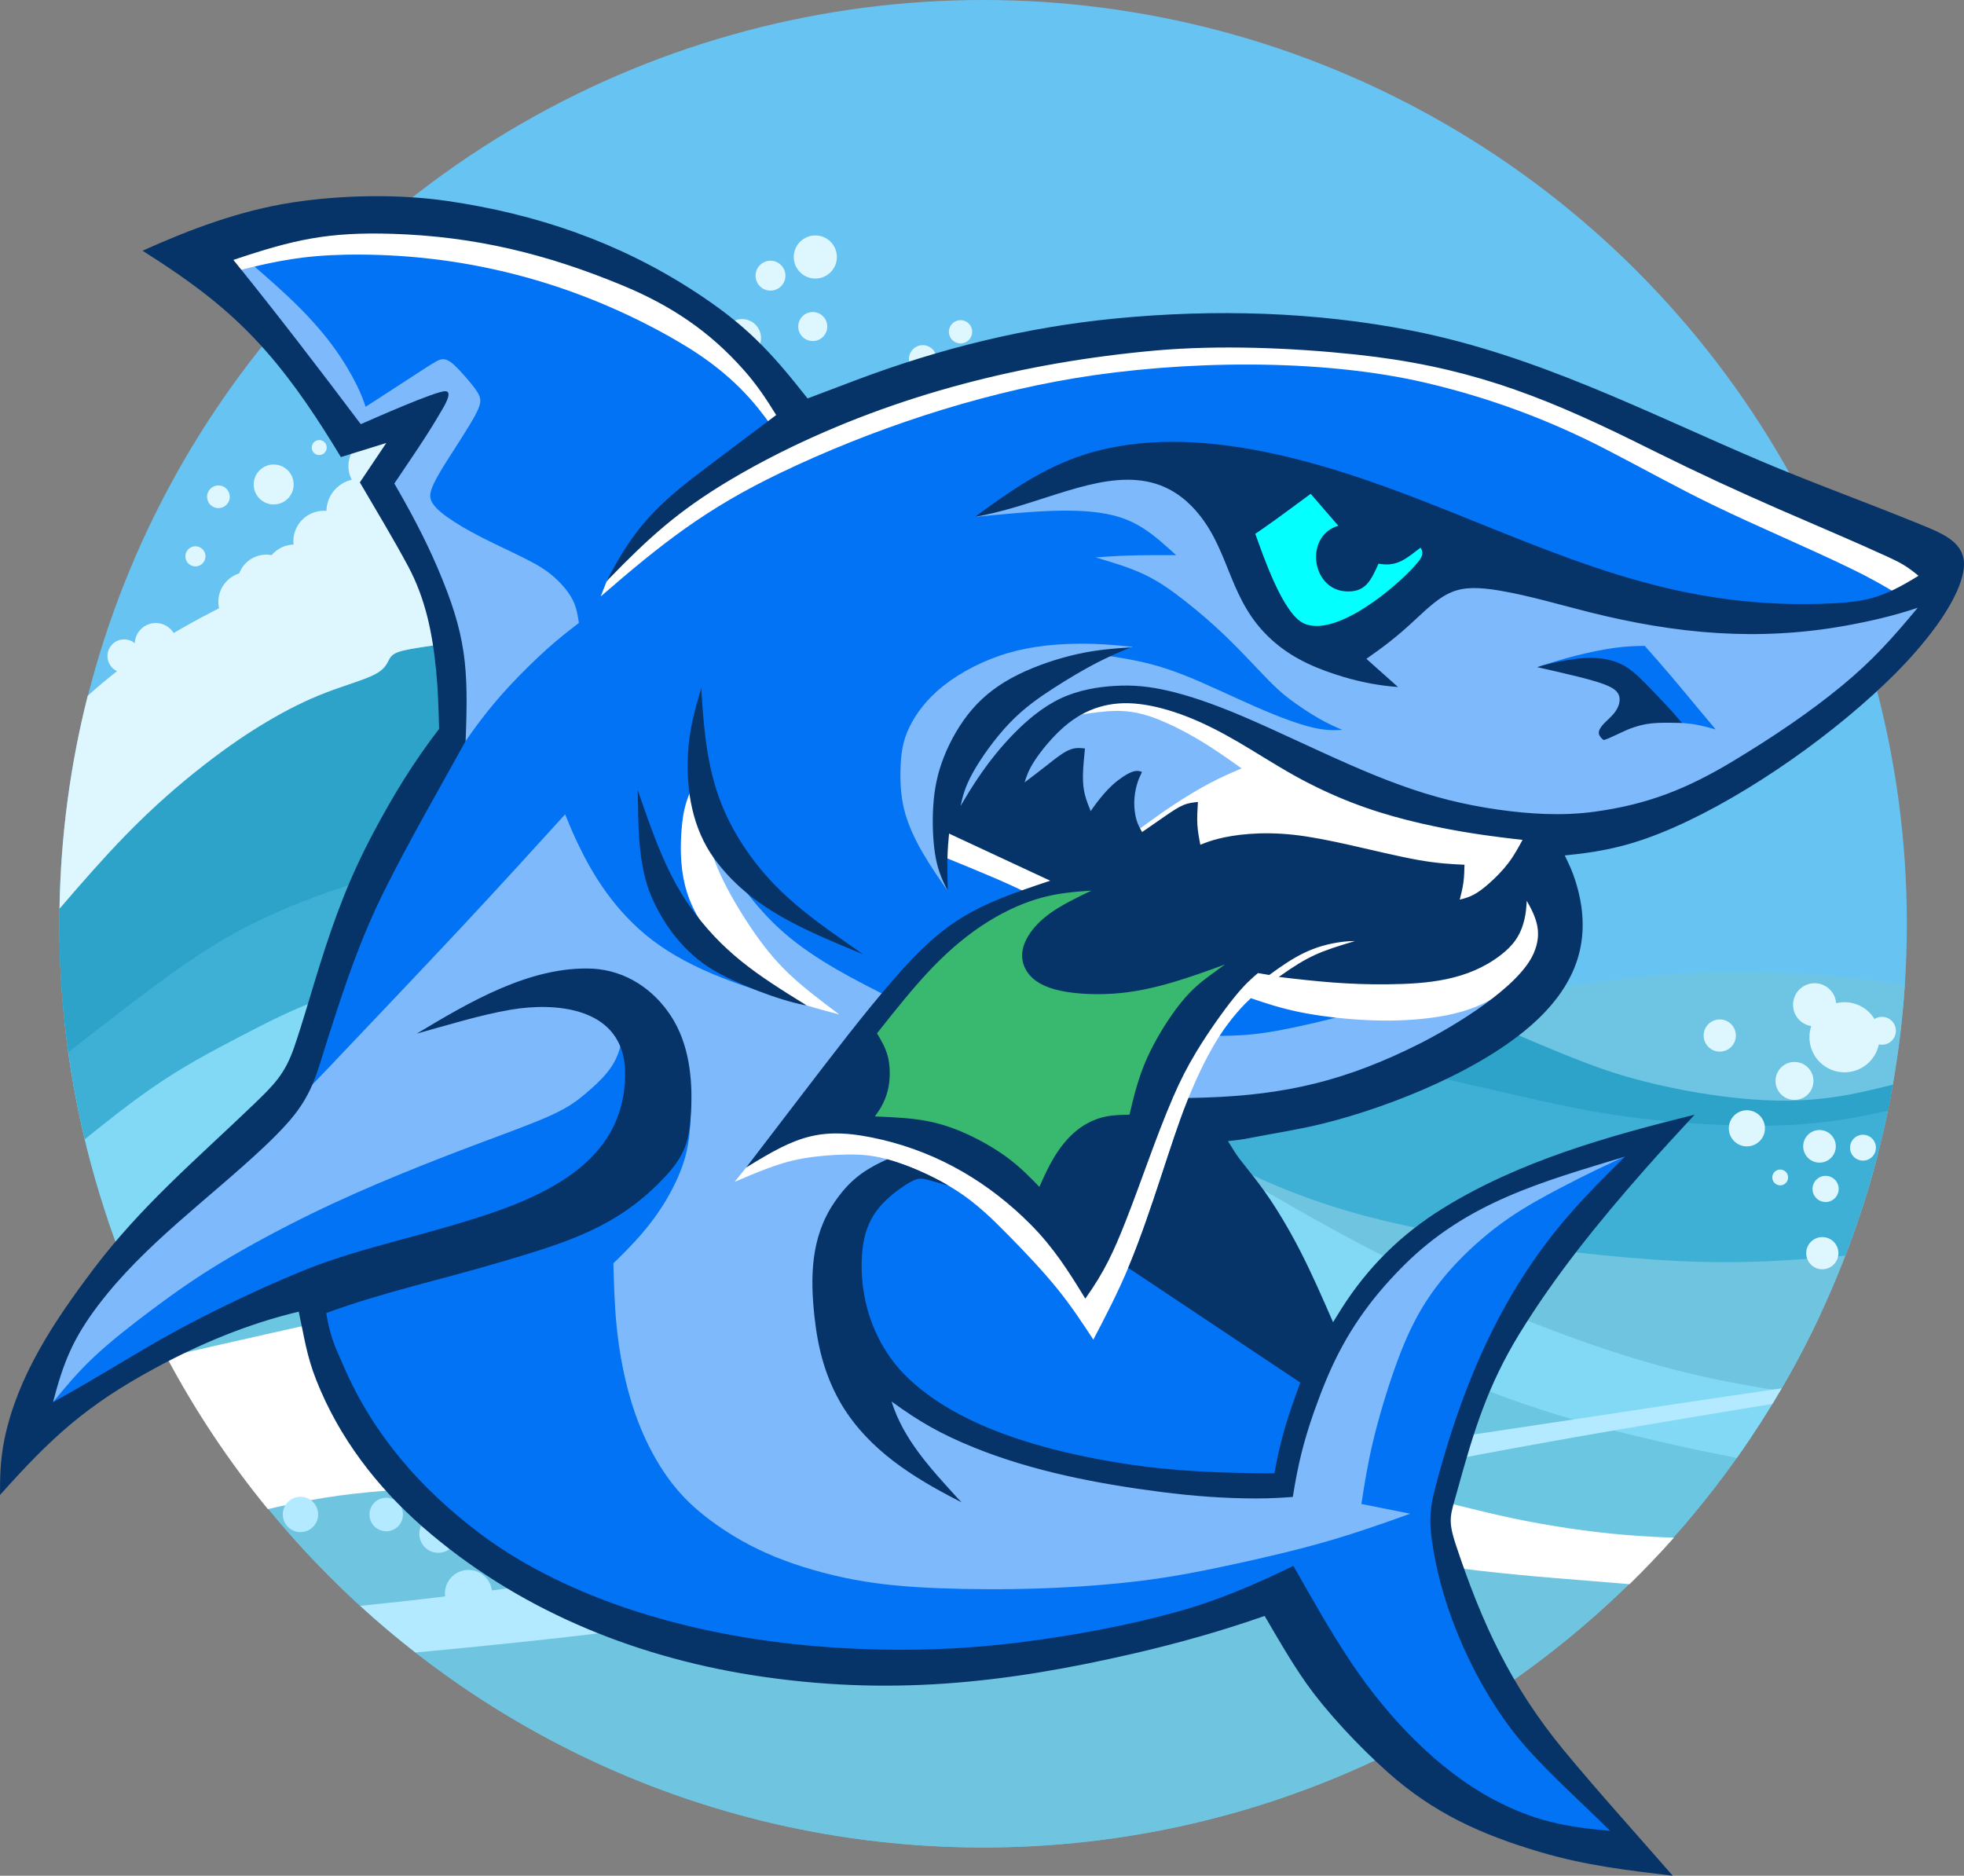 <?xml version="1.0" encoding="UTF-8"?>
<!DOCTYPE svg PUBLIC "-//W3C//DTD SVG 1.1//EN" "http://www.w3.org/Graphics/SVG/1.1/DTD/svg11.dtd">
<!-- Creator: CorelDRAW 2018 (64-Bit) -->
<svg xmlns="http://www.w3.org/2000/svg" xml:space="preserve" width="86.699mm" height="82.804mm" version="1.1" style="shape-rendering:geometricPrecision; text-rendering:geometricPrecision; image-rendering:optimizeQuality; fill-rule:evenodd; clip-rule:evenodd" viewBox="0 0 8669.86 8280.38" xmlns:xlink="http://www.w3.org/1999/xlink"><rect x="0" y="0" width="8669.86" height="8280.38" fill="#808080" stroke="none"/><script xmlns=""/>
 <defs>
  <style type="text/css">
   <![CDATA[
    .fil10 {fill:#0273F5}
    .fil14 {fill:#04FFFF}
    .fil13 {fill:#39B96F}
    .fil0 {fill:#67C3F2}
    .fil7 {fill:#B3EAFF}
    .fil12 {fill:white}
    .fil15 {fill:#063468}
    .fil8 {fill:#2DA3C9}
    .fil6 {fill:#3EB0D5}
    .fil2 {fill:#6BC6E1}
    .fil4 {fill:#6EC5E3}
    .fil1 {fill:#6FC5E0}
    .fil11 {fill:#7EB9FB}
    .fil5 {fill:#82D9F5}
    .fil9 {fill:#DEF7FE}
    .fil3 {fill:white}
   ]]>
  </style>
 </defs>
 <g id="Слой_x0020_1">
  <ellipse class="fil0" cx="4339.82" cy="4077.8" rx="4077.87" ry="4077.81"/>
  <path class="fil1" d="M1185.22 6661.82c18.56,-4.37 37.11,-8.75 53.2,-12.38 16.15,-3.65 29.82,-6.57 64.57,-30.45 34.74,-23.87 90.57,-68.72 104.6,-117.6 14.02,-48.88 -13.76,-101.79 -56.09,-166.4l-2.64 -4c211.8,-31.24 460.42,-31.42 797.05,-15.31 480.3,22.99 1139.76,79.1 1715.02,115.48 575.25,36.38 1066.32,53.02 1582.44,121.38 516.13,68.37 1057.33,188.47 1498.79,265.43 80.62,14.06 157.9,26.67 230.28,39.42 -15.18,11.91 -27.12,24.72 -34.35,37.32 -15.87,27.67 -9.04,54.35 -0.34,70.24 8.7,15.89 19.27,21 28.88,23.91 8.58,2.61 16.4,3.48 24.14,4.15 -735.25,719.12 -1741.23,1162.59 -2850.95,1162.59 -1271.37,0 -2406.74,-581.9 -3154.6,-1493.78z"/>
  <path class="fil2" d="M7386.52 6787.86c-69.44,-2.37 -140.02,-6.07 -212.67,-12.19 -160.72,-13.53 -331.58,-38.91 -493.13,-72.74 -161.56,-33.83 -313.81,-76.13 -486.63,-118.37 -172.82,-42.24 -366.21,-84.44 -590.37,-135.19 -224.14,-50.75 -479.07,-110.06 -698.73,-166.77 -219.65,-56.73 -404.05,-110.86 -636.67,-198.83 -232.6,-87.96 -513.43,-209.77 -790.87,-301.96 -277.44,-92.2 -551.5,-154.79 -859.81,-148.88 -308.32,5.93 -650.9,80.36 -993.82,156.52 -295.44,65.6 -591.12,132.48 -886.86,199.53 -103.57,-194.83 -191.92,-398.97 -263.23,-610.95 110.76,-50.73 233.53,-99.8 369.57,-148.52 363.71,-130.26 822.25,-258 1270.6,-357.39 448.33,-99.41 886.48,-170.46 1322.1,-205.99 435.62,-35.52 868.7,-35.52 1272.07,34.9 403.39,70.42 777.05,211.24 1227.05,439.62 450,228.38 976.32,544.31 1302.93,772.48 289.33,202.14 421.91,335.39 491.91,431.39 -104.35,155.72 -219.21,303.78 -343.44,443.34z"/>
  <path class="fil3" d="M7389.38 6787.96c-62.91,70.66 -128.24,139.12 -195.83,205.29 -52.17,-4.43 -110.16,-9.25 -177.45,-14.67 -179.75,-14.47 -425.89,-33.27 -656.81,-67.1 -230.92,-33.84 -446.61,-82.71 -835.29,-146.05 -388.67,-63.34 -950.32,-141.16 -1588.58,-179.53 -638.26,-38.37 -1353.14,-37.28 -1796.37,-25.44 -443.23,11.84 -614.81,34.44 -757.28,60.12 -72.69,13.11 -137.81,27.01 -199.21,41.31 -170.43,-207.98 -320.66,-433.12 -447.79,-672.41l0.06 -0.02c296.44,-67.21 592.85,-134.26 888.99,-200.02 342.93,-76.15 685.5,-150.58 993.81,-156.5 308.32,-5.92 582.38,56.67 859.82,148.87 203.45,67.61 408.72,151.14 595.47,225.57 16.57,-14.73 38.4,-23.67 62.31,-23.67 48.84,0 88.96,37.28 93.47,84.93 13.35,5.14 26.57,10.19 39.63,15.13 12.96,4.91 25.77,9.7 38.45,14.4 23.03,-34.94 62.61,-58 107.59,-58 60.2,0 110.75,41.31 124.85,97.13 9.15,-3.33 19.01,-5.15 29.3,-5.15 8.67,0 17.03,1.29 24.92,3.69 2.68,-42.43 37.93,-76.01 81.03,-76.01 44.85,0 81.2,36.36 81.2,81.2 0,7.66 -1.06,15.08 -3.04,22.1 18.75,15.12 30.76,38.28 30.76,64.24 0,7.69 -1.06,15.13 -3.03,22.19 40.63,11.09 81.96,22.02 124.63,33.04 219.66,56.72 474.58,116.02 698.74,166.77 224.15,50.76 417.53,92.95 590.35,135.19 172.82,42.25 325.08,84.54 486.64,118.37 161.56,33.84 332.42,59.21 493.13,72.74 73.61,6.2 145.08,9.92 215.4,12.28l0.13 0.01zm-2922.99 -1019.94c49.05,0 88.81,39.76 88.81,88.81 0,49.05 -39.76,88.81 -88.81,88.81 -49.05,0 -88.82,-39.76 -88.82,-88.81 0,-49.05 39.77,-88.81 88.82,-88.81zm-187.15 -262.64c31.89,0 57.73,25.85 57.73,57.73 0,31.88 -25.84,57.73 -57.73,57.73 -31.88,0 -57.73,-25.85 -57.73,-57.73 0,-31.88 25.85,-57.73 57.73,-57.73zm-241.7 -71.05c38.54,0 69.78,31.24 69.78,69.78 0,38.54 -31.24,69.79 -69.78,69.79 -38.54,0 -69.78,-31.25 -69.78,-69.79 0,-38.54 31.24,-69.78 69.78,-69.78zm-88.5 -218.51c39.57,0 71.66,32.08 71.66,71.66 0,39.58 -32.09,71.66 -71.66,71.66 -39.58,0 -71.66,-32.08 -71.66,-71.66 0,-39.58 32.08,-71.66 71.66,-71.66zm-153.84 237.54c30.83,0 55.83,25 55.83,55.83 0,30.83 -25,55.82 -55.83,55.82 -30.83,0 -55.83,-24.99 -55.83,-55.82 0,-30.83 25,-55.83 55.83,-55.83zm269.62 274.06c24.17,0 43.77,19.59 43.77,43.77 0,24.17 -19.6,43.77 -43.77,43.77 -24.18,0 -43.78,-19.6 -43.78,-43.77 0,-24.18 19.6,-43.77 43.78,-43.77zm-3164.4 -518.07c183.98,-111.76 429.69,-204.86 757.96,-266.83 118.51,-22.37 247.82,-40.66 385.4,-54.65 -402.53,91.67 -808.84,205.02 -1143.36,321.48z"/>
  <path class="fil4" d="M8216.78 5344.57c-217.34,-7.37 -441.72,-22.79 -680.83,-54.99 -458.52,-61.75 -971.18,-185.26 -1296.03,-302 -324.86,-116.74 -461.91,-226.72 -598.95,-336.69 50.44,-36.07 100.89,-72.16 151.34,-108.23 416.53,-73.9 833.06,-147.8 1142.85,-192.37 309.78,-44.55 512.81,-59.78 720.92,-59.78 208.1,0 421.29,15.23 567.65,31.29 76.81,8.44 135.2,17.11 184.85,25.88 -22.68,345.82 -88.28,679.89 -191.8,996.89z"/>
  <path class="fil5" d="M7667.08 6435.9c-74.6,-14.63 -160.29,-31.73 -269.93,-56.09 -167.47,-37.22 -390.78,-91.36 -590.4,-155.64 -199.63,-64.29 -375.56,-138.71 -568.42,-218.22 -192.85,-79.52 -402.63,-164.1 -591.12,-299.64 -188.49,-135.53 -355.71,-322.02 -643.53,-452.44 -287.82,-130.43 -696.25,-204.8 -1104.93,-257.04 -408.68,-52.25 -817.62,-82.36 -1226.78,-60.2 -409.18,22.16 -818.57,96.6 -1244.89,255.62 -309.61,115.49 -628.14,275.57 -871.52,407.08 -137.17,-340.82 -229.59,-704.42 -270.15,-1083.54 153.74,-99.35 350.25,-180.35 564.92,-265.42 308.4,-122.23 654.26,-252.9 1065.78,-264.66 411.52,-11.75 888.72,95.44 1416.69,250.05 527.97,154.63 1106.74,356.7 1812.19,587.08 705.44,230.39 1537.59,489.11 2134.54,695.24 311.28,107.49 558.56,200.67 756.6,283.58 -104.23,223.11 -227.82,435.34 -369.05,634.24z"/>
  <path class="fil1" d="M7858.43 6139.67c-191.21,-29.33 -391.74,-67.2 -628.1,-138.14 -319.08,-95.77 -703.48,-251.81 -1014.81,-402.72 -311.34,-150.9 -549.61,-296.69 -790.49,-431.83 -240.87,-135.14 -484.36,-259.63 -727.86,-384.13 -39.66,-38.7 -79.34,-77.4 -119.01,-116.11 321.41,72.87 642.8,145.73 1121.1,220.9 478.29,75.19 1113.47,152.68 1656.91,185.51 339.72,20.52 643.59,23.58 934.03,20.11 -95.41,371.96 -242.04,723.35 -431.77,1046.41z"/>
  <path class="fil6" d="M8146.21 5543.13c-64.87,5.86 -129.61,11.19 -194.17,15.77 -191.16,13.53 -380.64,20.29 -655.3,1.32 -274.66,-18.96 -634.51,-63.67 -934.96,-118.79 -300.44,-55.12 -541.46,-120.66 -828.83,-251.51 -287.37,-130.86 -621.08,-327.01 -1248,-481.85 -626.91,-154.84 -1547.03,-268.35 -2070.5,-316.15 -523.46,-47.82 -650.28,-29.92 -778.55,12.57 -128.28,42.48 -258.02,109.55 -383.79,175.21 -125.77,65.69 -247.57,129.96 -386.29,226.39 -91.54,63.64 -190.46,141.27 -291.88,223.66 -66.19,-276.73 -104.24,-564.37 -110.83,-859.79 42.59,-31.71 90.14,-63.44 142.77,-95.25 282.52,-170.87 711.08,-344.82 1181.14,-406.5 470.06,-61.67 981.64,-11.08 1771.87,186.69 790.23,197.78 1859.12,542.72 2675.66,751.58 816.54,208.85 1380.74,281.61 1707.04,303.13 326.3,21.51 414.71,-8.23 513.04,-39.37 29.62,-9.39 60.15,-18.9 91.3,-28.5 -45.94,242.02 -113.09,476.52 -199.72,701.39z"/>
  <path class="fil7" d="M7824.04 6197.54c-208.54,34.09 -421.67,69.19 -667.77,111.41 -285.9,49.06 -616.3,107.76 -1093.62,203.08 -477.32,95.34 -1101.56,227.28 -1621.92,336.46 -520.34,109.17 -936.79,195.57 -1180.4,248.86 -243.61,53.29 -314.37,73.47 -547.69,103.86 -225.17,29.33 -601.75,68.16 -878.68,93.66 -84.01,-65.53 -165.42,-134.25 -243.98,-206.03 115.21,-11.53 238.31,-24.92 374.91,-41.53 -0.52,-4.21 -0.78,-8.49 -0.78,-12.84 0,-57.47 46.57,-104.05 104.03,-104.05 52.92,0 96.6,39.51 103.18,90.64 115.17,-15.26 239.76,-32.77 376.29,-53.1 653,-97.27 1578.91,-259.38 2301.54,-378.5 722.64,-119.12 1242.01,-195.25 1627.71,-252.76 385.71,-57.53 637.77,-96.43 873.77,-131.95 178.34,-26.86 347.47,-51.76 514.37,-76.19 -13.47,23.12 -27.05,46.16 -40.96,68.98zm-6497.62 409.82c43.09,0 78.03,34.93 78.03,78.03 0,43.08 -34.94,78.02 -78.03,78.02 -43.11,0 -78.04,-34.94 -78.04,-78.02 0,-43.1 34.93,-78.03 78.04,-78.03zm378.41 4.44c40.81,0 73.91,33.09 73.91,73.91 0,40.81 -33.1,73.9 -73.91,73.9 -40.82,0 -73.9,-33.09 -73.9,-73.9 0,-40.82 33.08,-73.91 73.9,-73.91zm229.97 75.49c46.25,0 83.74,37.5 83.74,83.74 0,46.25 -37.49,83.73 -83.74,83.73 -46.25,0 -83.74,-37.48 -83.74,-83.73 0,-46.24 37.49,-83.74 83.74,-83.74z"/>
  <path class="fil8" d="M8334.11 4902.98c-8.94,2.04 -18.21,4.12 -27.88,6.25 -84.58,18.61 -198.66,40.63 -326.76,51.64 -128.09,11 -270.19,11 -432.6,2.54 -162.39,-8.45 -345.1,-25.38 -555.62,-64.89 -210.5,-39.5 -448.81,-101.61 -820.14,-181.11 -371.33,-79.51 -875.69,-176.43 -1488.53,-321.31 -612.83,-144.87 -1334.17,-337.71 -1843.77,-435.19 -509.61,-97.48 -807.5,-99.6 -988.38,-94.13 -180.87,5.47 -244.75,18.53 -361.92,57.65 -117.18,39.12 -287.65,104.28 -447.33,191.85 -159.67,87.56 -308.54,197.52 -445.57,301.57 -103.08,78.26 -199.46,153.16 -294.19,227.26 -25.81,-185.44 -39.47,-374.76 -39.47,-567.31 0,-22.32 0.48,-44.52 0.84,-66.75 99.7,-116.22 198.09,-228.23 291.38,-324.02 126.03,-129.41 242.76,-229.22 345.95,-309.57 103.19,-80.37 192.86,-141.26 279.98,-192.86 87.13,-51.59 171.71,-93.88 257.13,-126.88 85.45,-32.98 171.72,-56.67 218.25,-81.19 46.52,-24.54 53.27,-49.9 63.43,-67.67 10.14,-17.77 23.68,-27.91 62.56,-37.36 38.88,-9.44 103.11,-18.16 167.34,-26.89 675.69,177.39 1351.4,354.77 2148.24,645.03 796.81,290.26 1714.77,693.39 2247.34,925.42 532.56,232.01 679.74,292.91 842.15,339.43 162.41,46.52 340.04,78.66 493.13,93.89 153.11,15.23 281.67,13.54 408.56,-4.23 89.89,-12.58 178.92,-33.23 267.71,-56.24 -6.77,38.53 -13.99,76.91 -21.83,115.07z"/>
  <path class="fil9" d="M548.02 2822.62c17.87,0 34.25,6.37 47,16.98 1.75,-49.61 42.52,-89.29 92.56,-89.29 33.44,0 62.73,17.71 79.02,44.28 11.78,-6.95 23.58,-13.82 35.4,-20.6 54.15,-31.06 108.81,-60.41 164.89,-88.75 -1.98,-9.08 -3.03,-18.51 -3.03,-28.2 0,-58.98 38.69,-108.91 92.08,-125.81 18.35,-48.43 65.15,-82.86 120,-82.86 7.97,0 15.77,0.74 23.34,2.13 23.25,-27.66 57.8,-45.5 96.53,-46.39 -0.52,-4.86 -0.8,-9.79 -0.8,-14.78 0,-74.27 60.21,-134.49 134.49,-134.49 3.86,0 7.68,0.17 11.46,0.49 1.5,-67.04 48.65,-122.84 111.58,-137.53 -9.33,-18.04 -14.61,-38.53 -14.61,-60.25 0,-72.55 58.82,-131.37 131.37,-131.37 72.55,0 131.38,58.82 131.38,131.37 0,58.8 -38.63,108.56 -91.9,125.33 13.58,22.04 21.42,47.99 21.42,75.76 0,15.53 -2.46,30.49 -6.98,44.51 26.72,18.78 46.51,46.76 54.77,79.33 92.2,-18.74 185.38,-31.45 282.57,-39.42 154.79,-12.69 319.77,-13.34 485.16,59.08 165.38,72.42 331.17,217.9 311,441.77 -6.28,69.63 -30.55,146.86 -70.2,226.18 -284.77,-80.31 -561.25,-152.89 -837.71,-225.48 -64.23,8.73 -128.46,17.45 -167.34,26.89 -38.88,9.45 -52.42,19.59 -62.56,37.36 -10.16,17.77 -16.91,43.13 -63.43,67.67 -46.53,24.52 -132.8,48.21 -218.25,81.19 -85.42,33 -170,75.29 -257.13,126.88 -87.12,51.6 -176.79,112.49 -279.98,192.86 -103.19,80.35 -219.92,180.16 -345.95,309.57 -93.29,95.79 -191.68,207.8 -291.38,324.02 5.2,-323.64 47.94,-638.12 124.34,-939.24 19.14,-17.3 38.51,-34.36 57.91,-50.83 23.86,-20.25 47.74,-39.6 71.68,-58.15 -24.99,-11.76 -42.3,-37.16 -42.3,-66.61 0,-40.65 32.95,-73.6 73.6,-73.6zm7759.63 1666.17c-12.15,0 -23.48,3.53 -33.02,9.6 -27.18,-44.56 -76.23,-74.3 -132.25,-74.3 -12.77,0 -25.17,1.56 -37.04,4.46 -3.55,-49.3 -44.69,-88.2 -94.91,-88.2 -52.55,0 -95.15,42.6 -95.15,95.15 0,47.52 34.84,86.91 80.35,94.02 -5.21,15.5 -8.04,32.09 -8.04,49.35 0,85.49 69.3,154.8 154.79,154.8 74.72,0 137.05,-52.94 151.59,-123.33 4.4,1 8.97,1.53 13.68,1.53 33.98,0 61.53,-27.56 61.53,-61.54 0,-33.98 -27.55,-61.54 -61.53,-61.54zm-263.28 972.2c39.24,0 71.05,31.8 71.05,71.04 0,39.25 -31.81,71.05 -71.05,71.05 -39.24,0 -71.05,-31.8 -71.05,-71.05 0,-39.24 31.81,-71.04 71.05,-71.04zm14.59 -270.25c31.89,0 57.73,25.85 57.73,57.72 0,31.89 -25.84,57.74 -57.73,57.74 -31.88,0 -57.73,-25.85 -57.73,-57.74 0,-31.87 25.85,-57.72 57.73,-57.72zm164.95 -181.44c31.52,0 57.09,25.56 57.09,57.1 0,31.53 -25.57,57.09 -57.09,57.09 -31.53,0 -57.1,-25.56 -57.1,-57.09 0,-31.54 25.57,-57.1 57.1,-57.1zm-191.91 -20.93c39.77,0 72,32.23 72,72 0,39.77 -32.23,72 -72,72 -39.77,0 -72,-32.23 -72,-72 0,-39.77 32.23,-72 72,-72zm-173.51 174.45c19.27,0 34.9,15.63 34.9,34.89 0,19.28 -15.63,34.89 -34.9,34.89 -19.27,0 -34.89,-15.61 -34.89,-34.89 0,-19.26 15.62,-34.89 34.89,-34.89zm-147.06 -261.72c44.07,0 79.8,35.73 79.8,79.8 0,44.06 -35.73,79.79 -79.8,79.79 -44.06,0 -79.79,-35.73 -79.79,-79.79 0,-44.07 35.73,-79.8 79.79,-79.8zm210.19 -213.11c46.24,0 83.73,37.49 83.73,83.74 0,46.25 -37.49,83.74 -83.73,83.74 -46.25,0 -83.74,-37.49 -83.74,-83.74 0,-46.25 37.49,-83.74 83.74,-83.74zm-329.88 -187.78c39.23,0 71.05,31.82 71.05,71.05 0,39.25 -31.82,71.06 -71.05,71.06 -39.25,0 -71.05,-31.81 -71.05,-71.06 0,-39.23 31.8,-71.05 71.05,-71.05zm-3518.35 -2976.51c33.63,0 60.89,27.26 60.89,60.89 0,33.64 -27.26,60.91 -60.89,60.91 -33.64,0 -60.91,-27.27 -60.91,-60.91 0,-33.63 27.27,-60.89 60.91,-60.89zm166.84 -110.39c28.38,0 51.38,23.01 51.38,51.38 0,28.39 -23,51.39 -51.38,51.39 -28.38,0 -51.39,-23 -51.39,-51.39 0,-28.37 23.01,-51.38 51.39,-51.38zm-641.06 -373.97c52.56,0 95.17,42.61 95.17,95.16 0,52.56 -42.61,95.15 -95.17,95.15 -52.54,0 -95.15,-42.59 -95.15,-95.15 0,-52.55 42.61,-95.16 95.15,-95.16zm-197.92 111.65c36.43,0 65.97,29.54 65.97,65.98 0,36.44 -29.54,65.97 -65.97,65.97 -36.45,0 -65.98,-29.53 -65.98,-65.97 0,-36.44 29.53,-65.98 65.98,-65.98zm186.5 226.48c35.39,0 64.08,28.69 64.08,64.06 0,35.4 -28.69,64.09 -64.08,64.09 -35.37,0 -64.06,-28.69 -64.06,-64.09 0,-35.37 28.69,-64.06 64.06,-64.06zm-312.12 31.08c46.25,0 83.75,37.49 83.75,83.74 0,46.25 -37.5,83.73 -83.75,83.73 -46.24,0 -83.73,-37.48 -83.73,-83.73 0,-46.25 37.49,-83.74 83.73,-83.74zm-1866.42 534.18c18.21,0 32.97,14.76 32.97,32.98 0,18.22 -14.76,33 -32.97,33 -18.22,0 -33,-14.78 -33,-33 0,-18.22 14.78,-32.98 33,-32.98zm-201.11 107.84c48.71,0 88.18,39.49 88.18,88.17 0,48.72 -39.47,88.2 -88.18,88.2 -48.7,0 -88.18,-39.48 -88.18,-88.2 0,-48.68 39.48,-88.17 88.18,-88.17zm-243.92 92.31c27.68,0 50.11,22.44 50.11,50.12 0,27.68 -22.43,50.11 -50.11,50.11 -27.68,0 -50.12,-22.43 -50.12,-50.11 0,-27.68 22.44,-50.12 50.12,-50.12zm-101.51 268.66c24.53,0 44.41,19.89 44.41,44.41 0,24.51 -19.88,44.4 -44.41,44.4 -24.52,0 -44.4,-19.89 -44.4,-44.4 0,-24.52 19.88,-44.41 44.4,-44.41z"/>
  <g id="_1164111537360">
   <path class="fil10" d="M7427.49 1948.92c-391.44,-173.99 -777.25,-345.48 -1203.92,-429.93 -206.09,-40.79 -415.75,-64.42 -625.66,-73.14 -222.88,-9.26 -446.61,-1.9 -667.17,19.44 -196.11,19.18 -387.24,51.72 -575.28,96.83 -187.7,45.03 -373.13,102.88 -558.09,172.74 -40.58,15.33 -81.15,30.7 -121.72,46.06 -29.89,11.32 -59.77,22.64 -89.67,33.95l-41.04 15.52 -27.09 -34.49c-81.7,-103.97 -148.74,-183.95 -221.38,-254.23 -72.9,-70.53 -153.91,-134.02 -264.24,-205.75 -163.12,-106.04 -333.15,-189.37 -510.26,-253.12 -177.28,-63.81 -362.38,-108.2 -555.33,-136.27 -104.22,-15.16 -215.86,-21.76 -327.25,-20.69 -115.28,1.1 -231.62,10.52 -340.33,27.24 -111.97,17.22 -220.92,45.76 -327.4,81.49 -72.7,24.4 -144.83,52.36 -216.35,82.51 71.24,47.3 138.53,94.97 203.48,146.51 93.36,74.09 180.73,155.32 266.21,253.51 63.02,72.38 121.21,149.24 176.4,229 46.02,66.5 88.91,133.46 130.26,200.74l317.56 -98.49 -190.22 283.26c16.43,28.14 28.84,49.19 41.27,70.28 52.37,88.89 105.12,178.39 153.76,269.24 41.48,77.47 70.14,156.34 90.45,237.1 19.94,79.32 31.92,160.99 40.21,245.27 4.35,44.25 7.14,88.28 9.13,132.28 1.87,41.54 3.06,85.8 4.21,130.4l0.53 20.86 -12.94 16.84c-54.78,71.29 -104.43,143.32 -151.42,218.17 -45.77,72.91 -89.21,149.39 -132.66,231.25 -53.14,100.1 -94.93,191.28 -131.42,283.17 -36.6,92.18 -69.05,188.05 -102.95,296.09 -12.67,40.38 -25.71,83.72 -38.79,127.2 -23.62,78.5 -47.36,157.42 -73.02,232.18 -22.59,65.84 -48.16,112.84 -80.81,155.84 -31.81,41.89 -67.55,76.44 -113.34,120.53 -47.97,46.11 -106.8,101.12 -164.93,155.47 -192.17,179.71 -375.99,351.6 -540.31,570.22 -83.15,110.61 -164.4,224.92 -231.64,345.37 -66.13,118.46 -118.8,243.09 -146.34,376.39l-0.05 -0.01c-5.18,25.57 -8.87,49.79 -11.5,73.04 70.61,-74.51 136.98,-138.78 207.68,-198.02 107.04,-89.69 223.87,-167.9 379.74,-252.52 106.31,-57.71 216.23,-109.94 328.63,-154.18 105.42,-41.49 213.17,-76.18 322.38,-102.09l59.25 -14.05 13.11 59.71c3.68,16.81 9.81,47.35 15.7,76.65 14.65,73.01 27.3,136.01 59.16,216.61 46.76,118.27 108.19,227.82 181.42,328.87 78.31,108.1 169.84,206.46 271.12,295.39 194.8,170.46 412.76,306.82 645.66,411.58 246.76,111 509.93,186.36 779.83,229.07l-0.01 0.04c292.57,45.97 566.03,55.26 838.3,36.35 272.47,-18.92 544.11,-66.28 832.72,-133.52 96.31,-22.5 190.03,-46.62 283.36,-73.37 94.2,-27 186.36,-56.12 278.5,-88.32l46.56 -16.26 33.5 57.57c53.6,92.16 107.84,185.4 168.95,273.18l-0.04 0.03c43.71,62.12 98.05,127.83 156.07,191.36 64.61,70.74 133.74,138.64 197.83,195.77 97.56,86.97 196.74,153.13 302.39,206.62 106.84,54.09 220.93,95.7 346.93,132.95 144.65,42.76 278.5,64.93 420.63,83.5l-39.52 -44.81c-116.63,-132.18 -233.81,-265.01 -340.8,-394.2l0 -0.24c-118.9,-144.95 -210.82,-287.46 -287.78,-438 -76.52,-149.67 -137.94,-306.82 -196.3,-482.03 -40.62,-121.98 -32.81,-149.27 -4.91,-246.66l10.11 -35.31c35.75,-129.49 69.14,-245.34 111.87,-359.12 43.17,-114.96 95.26,-226.25 167.7,-344.41 80.5,-131.32 169.66,-257.18 264.09,-379.04 94.99,-122.58 193.84,-239.52 293.93,-353.16l0.23 0c30.56,-34.64 58.97,-66.4 85.82,-96.08 -124.9,33.32 -249.5,69.72 -371.24,112.06 -184.03,64.01 -362.3,141.75 -526.52,243.25 -89.23,55.16 -169.1,117.66 -240.68,188.51 -71.62,70.89 -134.92,150.13 -191,238.75 -5.81,9.18 -20.41,32.94 -35.01,56.71l-0.11 -0.07 -60 97.8 -45.85 -105.03c-46.4,-106.3 -92.8,-212.61 -142.58,-309.69 -24.67,-48.11 -50.79,-95.15 -77.58,-139.8 -26.19,-43.65 -52.81,-84.49 -79.1,-121.26 -25.14,-35.15 -51.25,-68.05 -73.47,-96.04 -24.51,-30.88 -44.61,-56.21 -57.02,-76.41l0 -0.23 -2.35 -3.83c-10.06,-16.37 -12.52,-20.38 -27.56,-43.96l-51.41 -80.56 94.96 -10.99 20.65 -2.32c26.91,-3.01 40.34,-4.52 74.64,-11.27l0.23 0c25.61,-4.98 64.25,-11.95 102.64,-18.87 70.36,-12.68 139.76,-25.19 213.24,-43.25 163.07,-40.38 360.63,-108.5 542.83,-197.35 148.41,-72.37 285.46,-157.88 382.97,-252.24 81.62,-78.98 135.63,-162.04 160.21,-251.51 24.43,-88.95 20.32,-186.56 -14.08,-295.36 -5.86,-18.52 -12.13,-35.02 -19.07,-51.15 -8.31,-19.32 -15.98,-35.34 -24.1,-51.58l-38.9 -77.85 86.67 -8.32c88.37,-8.48 163.25,-20.25 236.7,-38.88 72.85,-18.47 144.08,-43.77 225.62,-79.41 160.37,-70.45 334.09,-171.77 499.78,-286.99 172.15,-119.72 334.43,-253.61 463.04,-382.77 59.67,-60.13 137.99,-147.13 198.06,-237.5 41.32,-62.17 73.51,-124.87 83.25,-178.79 6.31,-34.96 -4.31,-58.06 -22.96,-74.97 -25.52,-23.13 -68.16,-41.19 -109.45,-58.48 -7.53,-3.15 -19.66,-8.06 -31.77,-12.96l-9.92 -4.01c-102.35,-41.64 -194.72,-77.4 -287.06,-113.15 -134.36,-52.02 -268.68,-104.02 -400.44,-160.03 -98.88,-42.08 -209.16,-91.1 -319.02,-139.93z"/>
   <path class="fil11" d="M4303.73 2281.66c118.4,-11.36 236.81,-22.73 336.19,-26.3 99.38,-3.56 179.74,0.67 245.29,13.35 65.55,12.69 116.31,33.84 164.94,65.56 48.64,31.72 95.16,74.01 141.68,116.3 -73.59,0 -147.17,0 -206.38,1.69 -59.22,1.69 -104.05,5.08 -148.88,8.46 74.44,21.99 148.87,43.98 214.01,74.86 65.13,30.87 120.95,70.63 179.74,116.72 58.79,46.1 120.54,98.55 182.71,158.6 62.17,60.06 124.76,127.72 169.59,174.24 44.83,46.52 71.9,71.9 110.39,101.08 38.48,29.18 88.39,62.17 128.99,85.43 40.6,23.26 71.9,36.8 103.19,50.33 -36.37,1.69 -72.74,3.38 -132.8,-11 -60.05,-14.37 -143.79,-44.83 -247.41,-90.08 -103.62,-45.25 -227.11,-105.31 -324.81,-143.37 -97.7,-38.06 -169.59,-54.13 -224.15,-64.71 -54.56,-10.57 -91.78,-15.64 -129,-20.72 41.41,-11.45 82.82,-22.9 124.23,-34.35 3.21,-0.76 6.42,-1.53 9.63,-2.29 -71.69,-7.24 -143.37,-14.48 -235.46,-13.87 -92.1,0.61 -204.6,9.06 -312.87,40.36 -108.27,31.3 -212.31,85.43 -288.01,145.49 -75.7,60.05 -123.07,126.03 -150.56,183.54 -27.49,57.52 -35.11,106.58 -38.07,165.79 -2.96,59.21 -1.27,128.57 15.15,195.79 16.41,67.21 47.54,132.29 82.13,192.05 34.59,59.76 72.64,114.21 110.69,168.67 -6.57,-52.88 -13.13,-105.75 -11.77,-171.01 1.36,-65.26 10.64,-142.91 27.12,-164.82 16.48,-21.91 40.17,11.93 344.75,94.61 304.58,82.68 890.07,214.21 1267.32,281.45 377.25,67.25 546.28,70.21 668.43,47.16 122.15,-23.05 197.43,-72.11 251.57,-130.9 54.13,-58.78 87.12,-127.29 138.72,-167.05 51.59,-39.75 121.8,-50.75 257.56,-92.62 135.76,-41.87 337.08,-114.61 534.16,-221.61 197.09,-107 389.94,-248.26 527.39,-363.71 137.46,-115.46 219.5,-205.12 271.95,-274.06 52.44,-68.93 75.28,-117.15 72.32,-137.02 -2.96,-19.88 -31.72,-11.42 -118.42,9.72 -86.7,21.15 -231.34,54.98 -413.63,69.78 -182.28,14.81 -402.2,10.58 -587.87,-5.49 -185.66,-16.07 -337.07,-43.99 -485.94,-71.05 -148.87,-27.07 -295.21,-53.29 -402.63,-100.24 -107.43,-46.94 -175.94,-114.61 -286.33,-185.66 -110.38,-71.05 -262.63,-145.48 -433.08,-200.89 -170.44,-55.4 -359.06,-91.77 -530.77,-107.84 -171.71,-16.07 -326.5,-11.84 -485.52,31.48 -159.01,43.32 -322.25,125.74 -485.48,208.15zm-3194.67 -1117.68c71.05,61.75 142.11,123.5 205.12,186.09 63.02,62.59 118,126.03 161.98,186.93 43.99,60.9 76.98,119.26 98.12,161.98 21.15,42.71 30.45,69.78 39.76,96.85 96.43,-62.6 192.85,-125.19 249.1,-161.56 56.25,-36.37 72.33,-46.52 87.97,-48.21 15.65,-1.69 30.88,5.07 50.76,22.41 19.87,17.34 44.4,45.26 65.55,70.21 21.15,24.95 38.91,46.94 47.79,67.24 8.88,20.3 8.88,38.91 -20.3,92.2 -29.18,53.29 -87.55,141.26 -124.76,200.46 -37.22,59.21 -53.29,89.66 -62.6,113.77 -9.3,24.11 -11.84,41.87 -2.11,61.75 9.72,19.87 31.72,41.87 68.93,68.51 37.22,26.65 89.67,57.94 155.22,91.35 65.55,33.41 144.22,68.94 200.05,97.7 55.82,28.76 88.81,50.75 120.11,79.08 31.29,28.34 60.9,63.02 78.24,97.28 17.34,34.25 22.41,68.09 27.49,101.92 -43.99,33.83 -87.97,67.67 -141.68,115.88 -53.71,48.21 -117.15,110.81 -168.33,166.21 -51.17,55.4 -90.08,103.62 -119.71,142.3 -29.63,38.67 -49.98,67.82 -70.33,96.97 -14.75,8.91 -29.51,17.83 -47.67,-64.84 -18.16,-82.66 -39.73,-256.9 -64.47,-393.08 -24.74,-136.18 -52.66,-234.3 -92.41,-329.88 -39.76,-95.58 -91.35,-188.62 -125.19,-249.53 -33.83,-60.9 -49.9,-89.65 -45.67,-116.72 4.22,-27.07 28.76,-52.44 54.98,-90.08 26.22,-37.64 54.13,-87.55 57.09,-116.73 2.96,-29.18 -19.03,-37.64 -61.75,-31.3 -42.71,6.35 -106.15,27.49 -153.1,30.03 -46.94,2.54 -77.39,-13.53 -98.54,-38.91 -21.14,-25.37 -32.99,-60.05 -92.2,-142.1 -59.21,-82.05 -165.79,-211.46 -251.22,-318.04 -85.43,-106.57 -149.71,-190.31 -169.59,-246.56 -19.88,-56.25 4.65,-85.01 32.14,-89.66 27.49,-4.65 57.94,14.8 76.97,33.83 19.04,19.03 26.65,37.64 34.26,56.25zm5682.66 1779.14c51.13,-16.38 102.26,-32.76 160.71,-47.72 58.45,-14.96 124.22,-28.49 176.79,-35.63 52.58,-7.13 91.97,-7.87 131.35,-8.61 38.7,43.77 77.4,87.54 117.97,135.28 40.58,47.74 83.03,99.44 115.89,139.04 32.85,39.59 56.11,67.08 79.37,94.57 -21.57,-5.92 -43.13,-11.84 -61.92,-16.14 -18.78,-4.29 -34.77,-6.96 -48.8,-8.75 -14.04,-1.8 -26.12,-2.72 -38.2,-3.64 -49.32,-5.29 -98.65,-10.58 -137.9,-40.3 -39.25,-29.71 -68.44,-83.84 -106.71,-122.75 -38.28,-38.91 -85.65,-62.59 -151.92,-74.28 -66.27,-11.69 -151.45,-11.38 -236.63,-11.07zm-1534.72 1628.17c84.58,1.69 169.17,3.38 249.95,-3.38 80.78,-6.77 157.75,-22 237.26,-39.34 79.51,-17.34 161.56,-36.79 208.93,-54.55 47.37,-17.77 60.05,-33.84 129.41,-42.72 69.37,-8.88 195.4,-10.57 314.66,-25.8 119.27,-15.22 231.77,-43.98 344.27,-72.74 -21.99,52.44 -43.99,104.89 -129,169.59 -85,64.71 -233.03,141.68 -421.66,210.62 -188.62,68.93 -417.85,129.84 -596.75,163.25 -178.9,33.41 -307.47,39.33 -378.52,13.11 -71.05,-26.22 -84.59,-84.59 -71.9,-145.49 12.69,-60.9 51.6,-124.34 90.51,-187.78 7.61,5.08 15.22,10.15 22.84,15.23zm-5022.86 1618.42c53.1,-64.75 106.19,-129.49 179.68,-198.66 73.49,-69.16 167.38,-142.75 260.85,-212.53 93.46,-69.79 186.51,-135.76 304.93,-207.24 118.42,-71.47 262.22,-148.44 397.55,-214.42 135.34,-65.97 262.22,-120.95 385.71,-171.7 123.5,-50.75 243.61,-97.28 362.03,-141.68 118.42,-44.41 235.15,-86.7 311.28,-121.8 76.13,-35.11 111.65,-63.02 145.91,-91.78 34.26,-28.76 67.24,-58.36 94.15,-90.59 26.91,-32.23 47.74,-67.08 60.85,-114.44 13.11,-47.37 18.5,-107.26 46.58,-119.44 28.07,-12.17 78.82,23.35 120.27,63.11 41.44,39.75 73.59,83.73 96.74,127.7 23.16,43.96 37.33,87.9 44.05,124.31 6.72,36.42 5.99,65.32 3.98,110.6 -2.01,45.27 -5.3,106.93 -22.59,171.58 -17.3,64.66 -48.59,132.33 -84.12,192.39 -35.52,60.05 -75.28,112.49 -115.04,158.17 -39.75,45.67 -79.51,84.58 -119.26,123.49 2.54,93.05 5.07,186.09 14.38,278.71 9.3,92.62 25.37,184.82 47.37,270.25 21.99,85.43 49.9,164.09 85.43,238.52 35.52,74.44 78.66,144.64 128.99,205.12 50.33,60.48 107.85,111.23 178.48,161.13 70.63,49.91 154.37,98.97 257.56,141.26 103.2,42.29 225.85,77.82 345.96,100.66 120.11,22.83 237.68,32.98 375.98,38.48 138.3,5.5 297.32,6.35 454.65,0.85 157.33,-5.5 312.97,-17.34 447.04,-34.26 134.07,-16.92 246.57,-38.91 363.72,-63.86 117.15,-24.95 238.95,-52.87 340.03,-79.09 101.08,-26.22 181.44,-50.75 257.67,-75.86 76.24,-25.11 148.36,-50.81 220.47,-76.5 -71.9,-14.38 -143.8,-28.76 -215.69,-43.14 13.31,-85.96 26.63,-171.91 51.05,-274.52 24.42,-102.61 59.95,-221.88 95.9,-323.38 35.95,-101.5 72.32,-185.24 117.57,-261.79 45.25,-76.55 99.39,-145.91 163.68,-212.73 64.28,-66.82 138.72,-131.1 217.38,-185.66 78.67,-54.56 161.56,-99.39 227.54,-134.07 65.97,-34.68 115.03,-59.21 167.9,-84.58 52.87,-25.38 109.54,-51.6 166.21,-77.82 -14.38,-5.07 -28.76,-10.15 -128.15,13.53 -99.38,23.69 -283.78,76.13 -423.77,133.65 -139.99,57.52 -235.57,120.11 -333.69,197.08 -98.12,76.97 -198.78,168.32 -271.52,252.06 -72.75,83.74 -117.58,159.87 -171.71,257.56 -54.14,97.7 -117.58,216.96 -155.64,318.46 -38.06,101.5 -50.75,185.24 -80.36,235.15 -29.6,49.9 -76.13,65.97 -135.34,70.2 -59.2,4.23 -131.1,-3.38 -268.98,-24.53 -137.87,-21.14 -341.72,-55.82 -484.25,-82.89 -142.53,-27.07 -223.73,-46.52 -322.7,-84.16 -98.96,-37.64 -215.69,-93.47 -317.62,-147.18 -101.92,-53.71 -189.05,-105.31 -255.45,-170.86 -66.4,-65.55 -112.07,-145.06 -132.8,-243.18 -20.72,-98.12 -16.49,-214.84 2.96,-306.62 19.46,-91.77 54.14,-158.59 82.9,-209.35 28.76,-50.75 51.6,-85.43 96.58,-115.47 44.98,-30.05 112.1,-55.47 154.12,-79.11 42.02,-23.65 58.94,-45.52 26.41,-64.88 -32.53,-19.35 -114.51,-36.18 -198.94,-59.26 -84.43,-23.08 -171.32,-52.4 -204.49,-89.7 -33.17,-37.29 -12.64,-82.57 38.46,-162.54 51.09,-79.97 132.75,-194.64 214.4,-309.32 -86.73,-43.5 -173.46,-87 -256.16,-134.97 -82.69,-47.97 -161.36,-100.41 -229.94,-160.15 -68.58,-59.73 -127.08,-126.75 -179.1,-196.53 -52.02,-69.78 -97.56,-142.33 -126.48,-189.94 -28.93,-47.61 -41.23,-70.3 -54.34,-66.91 -13.11,3.38 -27.03,32.83 -20.88,93.23 6.15,60.4 32.37,151.75 61.56,226.19 29.18,74.43 61.32,131.95 139.99,204.27 78.66,72.32 203.85,159.44 257.78,203.45 53.93,44.02 36.6,44.92 19.28,45.82 -129.01,-38.12 -258.02,-76.24 -373.7,-121.94 -115.67,-45.71 -218.02,-99 -303.45,-163.7 -85.44,-64.71 -153.95,-140.84 -207.24,-214.85 -53.29,-74.01 -91.35,-145.91 -118.84,-202.58 -27.49,-56.67 -44.41,-98.11 -61.33,-139.56 -142.95,157.33 -285.9,314.65 -460.99,502.01 -175.09,187.35 -382.33,404.73 -513.01,542.61 -130.69,137.87 -184.82,196.23 -297.32,297.31 -112.5,101.08 -283.37,244.87 -433.93,377.25 -150.56,132.37 -280.82,253.33 -381.06,394.16 -100.23,140.83 -170.44,301.55 -212.73,408.97 -42.29,107.42 -56.67,161.55 -55.83,177.62 0.85,16.08 16.92,-5.92 35.2,-29.79 18.29,-23.88 38.79,-49.64 59.28,-75.4z"/>
   <path class="fil12" d="M1047.11 1195.38c175.97,-44.88 296.7,-67.39 479.35,-71.14 512.9,-9.07 1005.23,118.76 1450.46,373.64 144.02,82.44 265.03,174.55 369.97,304.24 19.78,24.86 38.7,50.35 57.63,75.86 28.76,-11.85 57.52,-23.69 86.28,-35.53 -270.85,-353.57 -457.41,-529.88 -885.52,-682.78 -338.21,-120.8 -724.52,-172.49 -1082.84,-153.53 -209.17,11.72 -355.03,50.22 -551.45,113.11 25.37,25.38 50.75,50.75 76.12,76.13zm1979.89 2355.13c-8.35,27.7 -16.81,74.23 -20.26,142.54 -3.45,68.31 -1.9,158.41 26.01,246.38 27.91,87.97 82.19,173.8 151.62,245.9 69.43,72.1 154.02,130.46 227.61,172.75 73.59,42.3 96.36,63.42 147.11,79.52 50.74,16.1 114.26,32.14 145.55,40.59 -77.82,-58.36 -155.63,-116.72 -219.92,-177.62 -64.29,-60.9 -115.04,-124.34 -166.63,-200.47 -51.6,-76.13 -104.04,-164.94 -138.3,-240.22 -34.26,-75.28 -50.33,-137.03 -68.62,-193.91 -18.29,-56.88 -41.98,-122.22 -62.49,-174.25 -5.27,10.86 -13.32,31.09 -21.68,58.79zm1139.02 232.34c80.36,32.77 160.72,65.55 222.57,92.19 61.85,26.65 105.2,47.16 126.88,57.41 21.67,10.26 21.67,10.26 -24.11,33.84 -45.78,23.58 -137.34,70.73 -266.87,180.59 -129.52,109.85 -297,282.4 -442.06,444.38 -145.07,161.98 -267.72,313.39 -345.42,405.44 -77.71,92.05 -110.48,124.75 -143.24,157.45 -16.91,20.96 -33.81,41.92 -50.72,62.88 46.5,-19.83 93,-39.65 140.78,-57.6 47.78,-17.95 96.84,-34.02 157.74,-45.01 60.9,-11 133.64,-16.92 198.4,-17.87 64.77,-0.95 121.54,3.06 204.17,28.97 82.63,25.9 191.12,73.69 279.45,130.89 88.34,57.2 156.54,123.81 229.55,198.14 73.01,74.33 150.83,156.38 213.84,234.19 63.02,77.82 111.23,151.41 159.45,225 54.25,-103.69 108.51,-207.39 159.05,-328.98 50.54,-121.59 97.36,-261.07 138.81,-386.95 41.44,-125.88 77.51,-238.14 116.63,-337.31 39.12,-99.18 81.3,-185.27 119.72,-250.3 38.43,-65.04 73.11,-109.02 99.34,-139.47 26.22,-30.45 43.98,-47.37 61.74,-64.29 65.13,22 130.27,43.99 215.27,61.33 85.01,17.34 189.9,30.02 290.13,35.1 100.24,5.08 195.82,2.54 289.29,-9.73 93.46,-12.26 184.82,-34.25 270.25,-83.74 85.43,-49.48 164.94,-126.45 211.89,-213.57 46.94,-87.12 61.32,-184.4 57.94,-246.57 -3.39,-62.16 -24.53,-89.23 -65.98,-80.35 -41.45,8.88 -103.19,53.71 -188.63,100.23 -85.43,46.52 -194.54,94.74 -338.76,96.01 -144.22,1.26 -323.54,-44.41 -483.83,-77.82 -160.29,-33.41 -301.55,-54.56 -451.62,-72.92 -150.07,-18.37 -308.96,-33.95 -456.13,-85.12 -147.18,-51.17 -282.66,-137.94 -388.04,-182.59 -105.38,-44.65 -180.66,-47.19 -233.53,-39.58 -52.86,7.61 -83.31,25.38 -93.57,56.36 -10.25,30.97 -0.32,75.17 9.62,119.37zm543.7 -593.59c11.05,-7.54 37.66,-21.25 64.27,-34.95 47.83,-7.34 95.65,-14.68 144.52,-15.86 48.86,-1.19 98.77,3.78 162.42,25.51 63.65,21.73 141.05,60.21 209.98,101.03 68.94,40.81 129.42,83.95 189.9,127.09 -44.41,19.03 -88.82,38.06 -139.36,64.7 -50.54,26.65 -107.21,60.9 -159.68,95.56 -52.46,34.66 -100.73,69.72 -148.99,104.78 -18.98,27.96 -37.96,55.91 -8.76,93.99 29.21,38.09 106.6,86.3 306.01,119.5 199.42,33.2 520.84,51.39 710.53,82.9 189.68,31.5 247.62,76.33 328.4,73.79 80.78,-2.53 184.4,-52.44 254.6,-109.74 70.21,-57.31 107.01,-122.02 119.69,-168.33 12.69,-46.31 1.27,-74.22 -72.53,-97.27 -73.8,-23.05 -209.98,-41.23 -364.78,-74.86 -154.79,-33.62 -328.19,-82.68 -471.14,-142.73 -142.95,-60.06 -255.45,-131.11 -368.37,-189.89 -112.92,-58.79 -226.27,-105.31 -317.41,-136.61 -91.14,-31.29 -160.08,-47.37 -238.74,-41.44 -78.67,5.92 -167.06,33.83 -218.02,60.05 -50.97,26.22 -64.5,50.75 -55.69,62.65 8.82,11.9 39.98,11.17 53.3,10.11 13.32,-1.06 8.81,-2.44 19.85,-9.98zm-1965 -706.79c-51.95,55.07 -59.22,69.07 -66.48,83.07 -8.81,22.45 -17.62,44.9 -26.43,67.35 271.08,-234.93 465.63,-388.39 793.14,-545.4 400.66,-192.09 858.45,-344.43 1296.96,-417.64 474.31,-78.68 1085.8,-89.83 1555.18,20.7 276.04,65.01 535.14,160.59 787.2,290.39 159.48,82.13 312.81,168.35 474.87,247 203.52,98.77 412.77,185.44 615.52,283.87 77.12,37.43 142.87,73.96 215.22,119.17 49.06,-33.83 98.12,-67.67 147.18,-101.5 -314.66,-153.94 -629.32,-307.89 -964.27,-466.91 -334.96,-159.02 -690.23,-323.11 -983.74,-422.07 -293.51,-98.97 -525.28,-132.8 -861.93,-139.57 -336.65,-6.76 -778.19,13.54 -1163.9,82.89 -385.71,69.36 -715.6,187.78 -968.51,304.51 -252.91,116.73 -428.85,231.76 -565.14,337.35 -136.28,105.58 -232.92,201.72 -284.87,256.79z"/>
   <polygon class="fil13" points="4017.36,4311.49 3616.42,4930.65 4134.09,5022 4763.4,5468.6 5108.51,4829.14 5539.9,4164.31 4859.83,3864.88 4397.99,4006.98 "/>
   <polygon class="fil14" points="5682.01,2098.75 5362.27,2245.93 5656.63,2743.29 5915.46,2854.94 6448.35,2382.96 "/>
   <path class="fil15" d="M3804.16 4210.31c-243.7,-101.56 -488.8,-197.44 -650.4,-419.07 -97.43,-133.61 -125.52,-302.62 -116.81,-464.9 5.46,-101.7 28.39,-185.69 56.55,-282.55 4.59,-15.81 2.28,-1.73 2.86,7.52 17.88,282.73 44.07,488.01 215.18,725.7 135.15,187.74 301.2,297.27 487.58,428.16l9.73 6.84 -4.69 -1.7zm1013.83 -278.82c-69.15,4.87 -138.3,9.73 -214.06,29.71 -75.76,19.98 -158.13,55.09 -240.6,106.26 -82.47,51.17 -165.04,118.42 -247.04,203.43 -81.99,85 -163.41,187.77 -244.82,290.54 18.82,31.72 37.64,63.44 47.47,101.29 9.84,37.86 10.68,81.84 6.03,118.21 -4.65,36.37 -14.8,65.13 -26.16,88.45 -11.35,23.31 -23.92,41.19 -36.48,59.06 78.54,3.27 157.08,6.55 228.49,20.02 71.41,13.48 135.7,37.17 197.87,67.19 62.17,30.03 122.23,66.4 171.79,104.74 49.57,38.34 88.65,78.65 127.73,118.95 19.46,-43.64 38.93,-87.28 64.06,-129.05 25.13,-41.78 55.93,-81.69 91.79,-112.59 35.86,-30.89 76.78,-52.78 117.96,-64.15 41.19,-11.36 82.63,-12.21 124.08,-13.05 18.93,-80.47 37.85,-160.93 76.76,-248.05 38.91,-87.12 97.8,-180.9 148.4,-243.87 50.59,-62.96 92.88,-95.1 124.27,-118.47 31.39,-23.38 51.86,-37.98 72.34,-52.58 -74.61,27.29 -149.22,54.58 -228.88,78.11 -79.65,23.53 -164.34,43.3 -257.44,50.23 -93.1,6.93 -194.6,1 -264.75,-18.19 -70.16,-19.19 -108.96,-51.65 -128.79,-87.75 -19.82,-36.11 -20.67,-75.86 -5.44,-115.2 15.22,-39.33 46.52,-78.24 83.42,-109.9 36.9,-31.67 79.41,-56.09 115.67,-75.44 36.27,-19.35 66.3,-33.62 96.33,-47.9zm-294.99 -477.68c8.46,-27.07 16.91,-54.13 45.25,-97.27 28.34,-43.14 76.55,-102.35 126.88,-146.33 50.33,-43.99 102.77,-72.75 157.75,-89.24 54.98,-16.49 112.5,-20.72 177.21,-13.11 64.71,7.61 136.61,27.07 209.35,55.4 72.74,28.34 146.33,65.56 225.42,111.65 79.09,46.1 163.68,101.08 248.68,148.45 85.01,47.37 170.44,87.12 253.34,119.26 82.89,32.15 163.25,56.68 244.87,77.4 81.63,20.72 164.52,37.64 238.11,50.33 73.59,12.68 137.88,21.14 181.55,26.64 43.66,5.5 66.71,8.03 89.76,10.57 -18.82,34.68 -37.64,69.36 -62.7,102.35 -25.05,32.99 -56.35,64.28 -83.42,88.39 -27.07,24.11 -49.9,41.02 -71.05,52.02 -21.15,11 -40.6,16.07 -60.06,21.15 6.35,-25.17 12.69,-50.33 16.18,-76.03 3.49,-25.69 4.12,-51.91 4.75,-78.13 -58.57,-2.75 -117.14,-5.5 -203.53,-20.83 -86.38,-15.33 -200.57,-43.24 -298.27,-65.23 -97.7,-21.99 -178.9,-38.07 -252.49,-46.1 -73.59,-8.04 -139.56,-8.04 -195.81,-3.81 -56.25,4.23 -102.77,12.69 -137.14,21.36 -34.36,8.67 -56.56,17.55 -78.77,26.43 -5.71,-29.18 -11.42,-58.36 -13.2,-89.84 -1.79,-31.48 0.35,-65.25 2.49,-99.02 -20.54,2.05 -41.07,4.1 -63.82,13.48 -22.74,9.38 -47.7,26.09 -78.49,47.18 -30.79,21.08 -67.43,46.55 -104.06,72.01 -9.14,-15.66 -18.27,-31.32 -24.8,-53.46 -6.53,-22.15 -10.46,-50.77 -9.88,-79.04 0.57,-28.27 5.65,-56.18 12.09,-78.24 6.44,-22.07 14.24,-38.28 22.04,-54.49 -11.61,-4.09 -23.22,-8.18 -45.3,0.35 -22.09,8.53 -54.66,29.68 -83.2,55.48 -28.55,25.8 -53.08,56.25 -68.73,76.55 -15.65,20.3 -22.41,30.45 -29.18,40.6 -9.31,-22.84 -18.61,-45.68 -24.95,-70.21 -6.35,-24.53 -9.73,-50.75 -9.31,-85.43 0.42,-34.68 4.65,-77.82 8.88,-120.95 -22.2,-2.54 -44.4,-5.08 -73.16,8.03 -28.76,13.11 -64.08,41.87 -97.38,68.09 -33.31,26.22 -64.61,49.91 -95.9,73.59zm1018.36 -1097.32c34.54,95.7 121.66,353.1 214.09,395.42 140.26,64.22 406.87,-158.49 493.87,-258.67 18.53,-21.33 40.26,-44.81 23.47,-72.37l-1.99 -3.27c-59.46,44.86 -99.89,84.22 -177.55,71.93l-7.89 -1.25c-32.38,70.98 -55.89,129.04 -146.74,122.18 -150.07,-11.33 -179.25,-241.73 -34.45,-288.51l3.56 -1.14c-40.6,-46.95 -81.2,-93.89 -121.81,-140.84 -59.08,43.6 -118.16,87.21 -158.92,116.63 -40.76,29.41 -63.2,44.65 -85.64,59.89zm-4912.04 -1249.71c211.53,134.42 384.28,258.74 550.49,449.66 124.25,142.72 227.21,299.82 324.97,461.32 66.82,-20.73 133.64,-41.45 200.46,-62.18 -38.9,57.94 -77.81,115.89 -116.72,173.83 70.95,122.11 146.3,245.56 212.83,369.82 77.65,145.04 107.88,297.64 123.86,460.12 8.47,86.1 10.89,171.84 13.11,258.24 -113.24,147.36 -202.72,293.75 -289.7,457.61 -107.17,201.88 -170.63,372.97 -238.59,589.57 -37,117.93 -71.4,241.37 -111.33,357.73 -40.98,119.44 -90.53,167.58 -178.93,252.73 -253.45,243.57 -497.69,448.4 -711.57,732.94 -169.11,224.98 -330.88,465.59 -388.75,745.65 -19.45,95.84 -19.45,170.8 -19.45,245.76 227.23,-254.15 378.68,-393.99 682.43,-558.88 200,-108.58 414.52,-197.82 636.26,-250.41 24.73,112.72 33.87,191.82 77.67,302.62 100.15,253.32 265.25,468.35 468.93,647.21 410.55,359.25 919.92,569.94 1455.46,654.7 595.28,93.57 1111.1,37.94 1693.96,-97.84 195.15,-45.59 378.65,-97.42 567.95,-163.56 57.34,98.52 115.03,198.68 180.17,292.24 95.58,135.91 238.95,286.92 363.22,397.7 202.95,180.91 413.68,275.77 672.27,352.22 201.43,59.54 379.67,79.9 586.02,104.81 -160.47,-183.91 -327.33,-368.21 -482.72,-555.86 -232.15,-283 -358.69,-555.99 -473.54,-900.83 -39.2,-117.69 -25.56,-132.43 6.13,-247.32 70.86,-256.65 132.09,-458.45 273.01,-688.31 158.69,-258.86 351.59,-496.3 551.93,-723.77 72.81,-82.53 146.72,-163.02 221.62,-243.61 -381.16,94.53 -772.75,204.23 -1109.66,412.46 -186.47,115.27 -333.77,261.17 -450.88,446.22 -12.03,19.02 -23.81,38.2 -35.6,57.37 -46.52,-106.57 -93.04,-213.15 -144.21,-312.96 -51.18,-99.81 -107.01,-192.85 -161.14,-268.55 -54.14,-75.71 -106.58,-134.07 -128.15,-169.17 -10.04,-16.34 -10.48,-17.18 -30.61,-48.73 44.3,-5.12 56.34,-5.7 99.97,-14.29 108.23,-21.06 210.53,-36.18 318.93,-62.82 304.73,-75.46 726.07,-245.04 953.19,-464.81 178.4,-172.63 237.42,-367.92 161.58,-607.75 -12.95,-40.95 -27.88,-73.3 -46.91,-111.39 183.86,-17.65 310.87,-48.79 480.58,-122.98 335.08,-147.2 723.23,-423.21 981.32,-682.41 106.46,-107.27 270.55,-297.57 297.7,-447.9 21.44,-118.73 -76.54,-160.85 -168.24,-199.23 -14,-5.87 -28.09,-11.51 -42.15,-17.22 -228.68,-93.03 -458.69,-175.83 -686.56,-272.7 -508.56,-216.44 -987.13,-465.2 -1534.89,-573.61 -428.78,-84.86 -875.4,-96.44 -1309.92,-54.4 -397.58,38.88 -775.41,132.05 -1148.83,273.08 -70.48,26.62 -140.91,53.36 -211.38,80.01 -165.09,-210.11 -273.51,-325.75 -500.14,-473.09 -333.83,-217.05 -696.7,-341.36 -1089.7,-398.53 -217.27,-31.6 -467.95,-26.83 -684.91,6.55 -230.26,35.42 -449.36,117.78 -660.84,212.94zm6156.41 1838.26c61.75,13.96 123.49,27.92 180.17,42.08 56.67,14.17 108.27,28.55 139.56,43.99 31.3,15.43 42.3,31.93 43.99,51.59 1.69,19.67 -5.92,42.51 -23.05,64.29 -17.13,21.78 -43.77,42.5 -55.19,57.73 -13.17,17.55 -25.05,36.6 7.71,62.17 21.57,-4.23 87.02,-39.34 116.84,-50.33 29.82,-11 58.57,-19.46 94.52,-23.26 35.95,-3.81 79.09,-2.96 103.83,-2.33 11.57,0.3 14.08,0.51 30.77,0.55 -9.78,-11.07 -10.76,-12.65 -23.37,-27.62 -23.68,-28.12 -77.39,-84.79 -114.82,-123.49 -37.43,-38.7 -58.58,-59.42 -81.41,-77.39 -22.84,-17.98 -47.37,-33.2 -80.78,-43.99 -33.42,-10.78 -75.71,-17.13 -126.46,-14.38 -50.75,2.75 -109.96,14.59 -146.76,22.84 -36.79,8.25 -51.17,12.9 -65.55,17.55zm-3230.87 1489.53c-211.97,-130.9 -367.64,-231.09 -514.12,-440.2 -104.16,-148.7 -166.3,-336.21 -225.68,-506.92 3.02,153.83 -0.36,331.85 62.16,474.18 57.15,130.1 148.92,248.36 272.23,321.04 101.27,59.7 285.1,131.42 400.64,153.86l9 1.07 -4.23 -3.03zm-2114.72 1361.86c246.67,-91.24 514.31,-149.18 767.68,-224.52 287.18,-85.3 519.91,-151.6 731.45,-380.93 87.93,-96.36 104.63,-159.36 111.4,-288.37 7.43,-141.88 -9.2,-295.14 -88.16,-416.62 -78.37,-120.57 -201.58,-201.95 -346.91,-209.93 -275.64,-12.17 -546.22,149.07 -775.86,286.84 131.41,-36.4 281.38,-82.96 414.53,-105.56 199.41,-33.84 475.89,-9.56 503.36,241.13l0.92 8.35c23.2,460.69 -433.43,607.29 -794.75,711.97 -136.55,39.47 -274.36,73.77 -410.44,115.09 -67.72,20.73 -133.88,43.23 -199.76,69.26 -149.57,60.18 -309.41,134.51 -453.29,207.5 -79.56,40.36 -157.51,82.68 -234.67,127.45 -127.53,74.15 -252.81,151.74 -381.58,223.83 -16.63,9.28 -33.27,18.54 -49.92,27.79 45.6,-175.83 88.72,-282.01 199.82,-428.39 204.12,-268.95 487.3,-468.14 731.61,-698.3 31.96,-30.18 62.74,-60.8 92.58,-93.08 120.81,-131.41 137.05,-222.42 189.98,-388.38 73.02,-228.96 140.82,-433.14 248.37,-649.39 106.03,-213.19 229.39,-426.49 344.85,-635.4 4.7,-8.49 9.39,-16.98 14.08,-25.47 12.67,-324.33 4.65,-465.16 -125.79,-769.03 -54.69,-127.39 -119.44,-247.95 -188.87,-367.79 68.29,-101.81 144.84,-211.56 205.82,-317.31 9.71,-16.84 56.04,-88.92 19.6,-90.23 -42.25,-1.51 -320.73,122.74 -373.55,145.54 -184.45,-245.12 -369.32,-486.6 -562.39,-725.1 266.86,-89.75 417.01,-124.03 702.2,-115.15 363.12,11.3 679.7,88.69 1014.36,227.22 213.43,88.35 385.04,201.96 538.63,376.33 56.97,64.68 96.03,123.71 140.93,196.35 -118.65,90.12 -239.26,179 -357.27,269.56 -187.29,143.73 -279.75,248.03 -388.27,458.25 -7.71,14.93 3.09,-0.41 6.29,-3.7 179.06,-184.4 306.61,-299.92 529.04,-433.39 73.83,-44.3 149.25,-85.22 226.16,-123.92 517.64,-258.96 1083,-399.83 1657.83,-451.55 280.38,-25.03 603.21,-12.31 883.36,17.48 476.64,50.68 799.9,171.4 1225.75,380.65 34.35,16.88 68.64,33.88 102.92,50.9 182.24,90.44 359.64,172.37 546.04,253.69 157.51,68.72 316.21,135.21 472.47,206.69 58.72,26.9 87.48,42.9 138.45,84.95 -163.58,100.99 -233.75,117.46 -427.09,123.74 -675.7,20.8 -1144.93,-213.68 -1752.33,-451.06 -458.71,-179.28 -1058.45,-369.97 -1541.94,-194.11 -169.19,62.33 -300.02,156.49 -444.05,261.35 116.25,-20.77 207.07,-51.37 318.21,-86.9 238.6,-76.39 483.06,-153.58 669.15,73.97 142.1,173.77 134.34,384.96 322.22,555.18 6.04,5.47 12.09,10.67 18.29,15.95 87.49,73.46 190.05,115.59 298.38,148.15 78.66,23.38 159.49,39.08 241.4,44.76 -46.52,-41.45 -93.04,-82.89 -139.57,-124.34 79.29,-55.51 136.39,-99.15 207.59,-165.62 140.83,-131.47 185.28,-168.76 383.47,-135.16 128.33,21.76 268.61,63.69 396.25,95.57 380.87,95.13 741.16,128.72 1129.98,58.54 109.4,-19.95 210.95,-43.29 316.55,-78.87 -111.68,134.24 -199.3,232.68 -335.08,344.61 -148.93,122.78 -314.15,232.18 -479.29,331.93 -201.33,121.43 -375.6,191.46 -610.16,223.54 -75.41,10.31 -146.63,12.8 -222.66,10.17 -123.49,-4.65 -277.44,-24.95 -424.2,-61.74 -146.75,-36.8 -286.32,-90.09 -442.38,-158.6 -156.06,-68.51 -328.62,-152.25 -466.91,-211.04 -138.3,-58.78 -242.34,-92.62 -328.62,-112.5 -86.28,-19.87 -154.79,-25.79 -232.19,-21.57 -77.39,4.23 -163.67,18.61 -241.91,55.41 -78.24,36.79 -148.45,96 -207.24,156.06 -58.79,60.05 -106.15,120.95 -143.37,174.24 -37.22,53.29 -64.29,98.96 -91.35,144.64 9.3,-41.45 18.6,-82.89 54.55,-147.6 35.95,-64.71 98.55,-152.67 162.83,-219.5 64.29,-66.82 130.26,-112.49 195.39,-154.36 65.14,-41.87 129.42,-79.94 185.67,-109.12 56.25,-29.18 104.46,-49.48 152.68,-69.78 -72.75,5.08 -145.49,10.15 -230.92,28.76 -85.43,18.61 -183.55,50.75 -265.6,91.35 -82.05,40.6 -148.03,89.66 -202.58,152.68 -54.56,63.01 -97.7,139.98 -126.04,212.3 -28.33,72.32 -41.87,139.99 -46.68,217.22 -4.81,77.23 -0.91,164.02 11.26,227.83 12.17,63.81 32.6,104.63 53.03,145.46 -1.19,-50.98 -2.38,-101.95 -1.43,-144.19 0.94,-42.24 4.01,-75.74 7.08,-109.25 148.88,69.36 297.75,138.72 446.62,208.08 -327.83,108.4 -456.35,165.85 -686.94,430.41 -137.57,157.85 -271.97,335.57 -400.08,502.15 -85.39,111.02 -170.37,222.35 -255.36,333.67 226.8,-140.5 331.51,-185.96 601.41,-122.51 253.19,60.38 471.8,190.17 654.83,374.09 101.94,103 166,204.74 240.93,326.98 83.64,-117.12 125,-206.78 177.8,-340.73 71.27,-180.82 133.1,-370.99 209.75,-548.5 30.65,-70.98 62.66,-134.09 102.62,-200.22 52.87,-87.12 118.85,-180.17 166.38,-239.09 47.53,-58.92 76.62,-83.73 105.7,-108.53 16.59,2.81 33.18,5.62 49.77,8.43 109.97,-80.13 189.35,-130.11 328.5,-147.11 17.25,-2.1 32.33,-2.58 49.6,-2.6 -154.07,46.03 -203.44,64.11 -335.92,158.26 167.16,20.23 310.16,34.57 479.5,32.61 177.25,-2.04 353.65,-16.4 499.77,-128.8 56.17,-43.19 87.91,-87.02 104.81,-156.38 7.19,-30.88 8.89,-57.1 10.58,-83.32 44.79,77.97 68.86,142.49 30.77,231.07 -65.08,151.36 -356.13,324.83 -501.99,398.63 -323.03,162.68 -589.96,227.38 -950.03,238.8 -24.11,0.77 -48.23,1.38 -72.34,1.97 -1.77,4.41 -3.54,8.84 -5.29,13.3 -39.12,99.17 -75.19,211.43 -116.63,337.31 -41.45,125.88 -88.27,265.36 -138.81,386.95 -1.68,4.04 -3.36,8.06 -5.05,12.06l759.56 506.37c-45.45,125 -80.02,222.87 -105.5,354.74 -2.97,15.38 -5.83,30.78 -8.69,46.19 -232.46,-1.41 -435.8,-7.29 -666.75,-43.4 -328.73,-51.41 -759.39,-161.26 -989.02,-417.17 -120.53,-137.59 -176.44,-320.14 -164.96,-501.84 9.15,-144.74 66.39,-225.94 185.01,-306.02 15.46,-10.43 30.06,-19.17 47.2,-26.56 22.84,-9.31 35.53,-6.77 61.32,0 22.21,5.82 54.12,14.78 87.39,24.17 -80.18,-46.86 -170.62,-85.45 -241.85,-107.78 -9.41,-2.95 -18.48,-5.62 -27.27,-8.02 -104.63,47.62 -167.64,93.23 -234.49,191.73 -102.9,151.63 -106.21,326.23 -87.06,502.47 15.58,143.38 48.68,270.65 123.49,395.1 120.62,196.19 312.04,315.23 511.9,417.97 23.45,12.06 10.08,3.98 -2.91,-10.36 -116.54,-128.76 -239.41,-258.25 -292.02,-427.49 124.48,90.69 217.9,143.52 360.56,201.76 260.73,106.43 551.92,161.97 830.65,197.76 137.78,17.69 276.96,28.28 415.92,28.48 71.05,0 117.57,-3.38 164.09,-6.76 22.29,-140.54 47.07,-244.01 94.51,-378.49 16.76,-47.49 34.74,-94.72 54.2,-141.18l2.7 -6.45c81.98,-193.7 188.21,-345.12 336.64,-493.84 280.49,-281.05 611.53,-370.8 978.67,-482.26 -172.3,168.78 -304.65,305.99 -438.24,509.72 -181.21,276.34 -299.67,584.52 -386.45,902.1 -7.23,26.47 -14.07,52.94 -20.58,79.59 -24.14,99.51 -14.41,172.17 3.95,272.04 54.24,295.02 210.18,626.43 410.28,850.56 114.24,127.17 244,241.7 365.07,362.51 -196.63,-17.19 -336.61,-44.28 -513.14,-137.78 -250.93,-132.89 -468.89,-366.02 -626.18,-599.62 -93.84,-139.36 -175.85,-286.48 -258.89,-432.4 -182.06,87.53 -328.79,151.81 -525.49,205.92 -214.35,58.96 -441.93,100.56 -662.38,129.23 -284.23,36.75 -555.68,43.54 -841.57,25.28 -474.43,-30.7 -981.54,-146.08 -1393.39,-390.78 -59.74,-35.5 -116.48,-73.42 -171.95,-115.29 -260.44,-197.57 -467.09,-434.1 -597.99,-736.08 -34.3,-79.13 -59.96,-128.11 -76.63,-234.51z"/>
  </g>
 </g>
</svg>